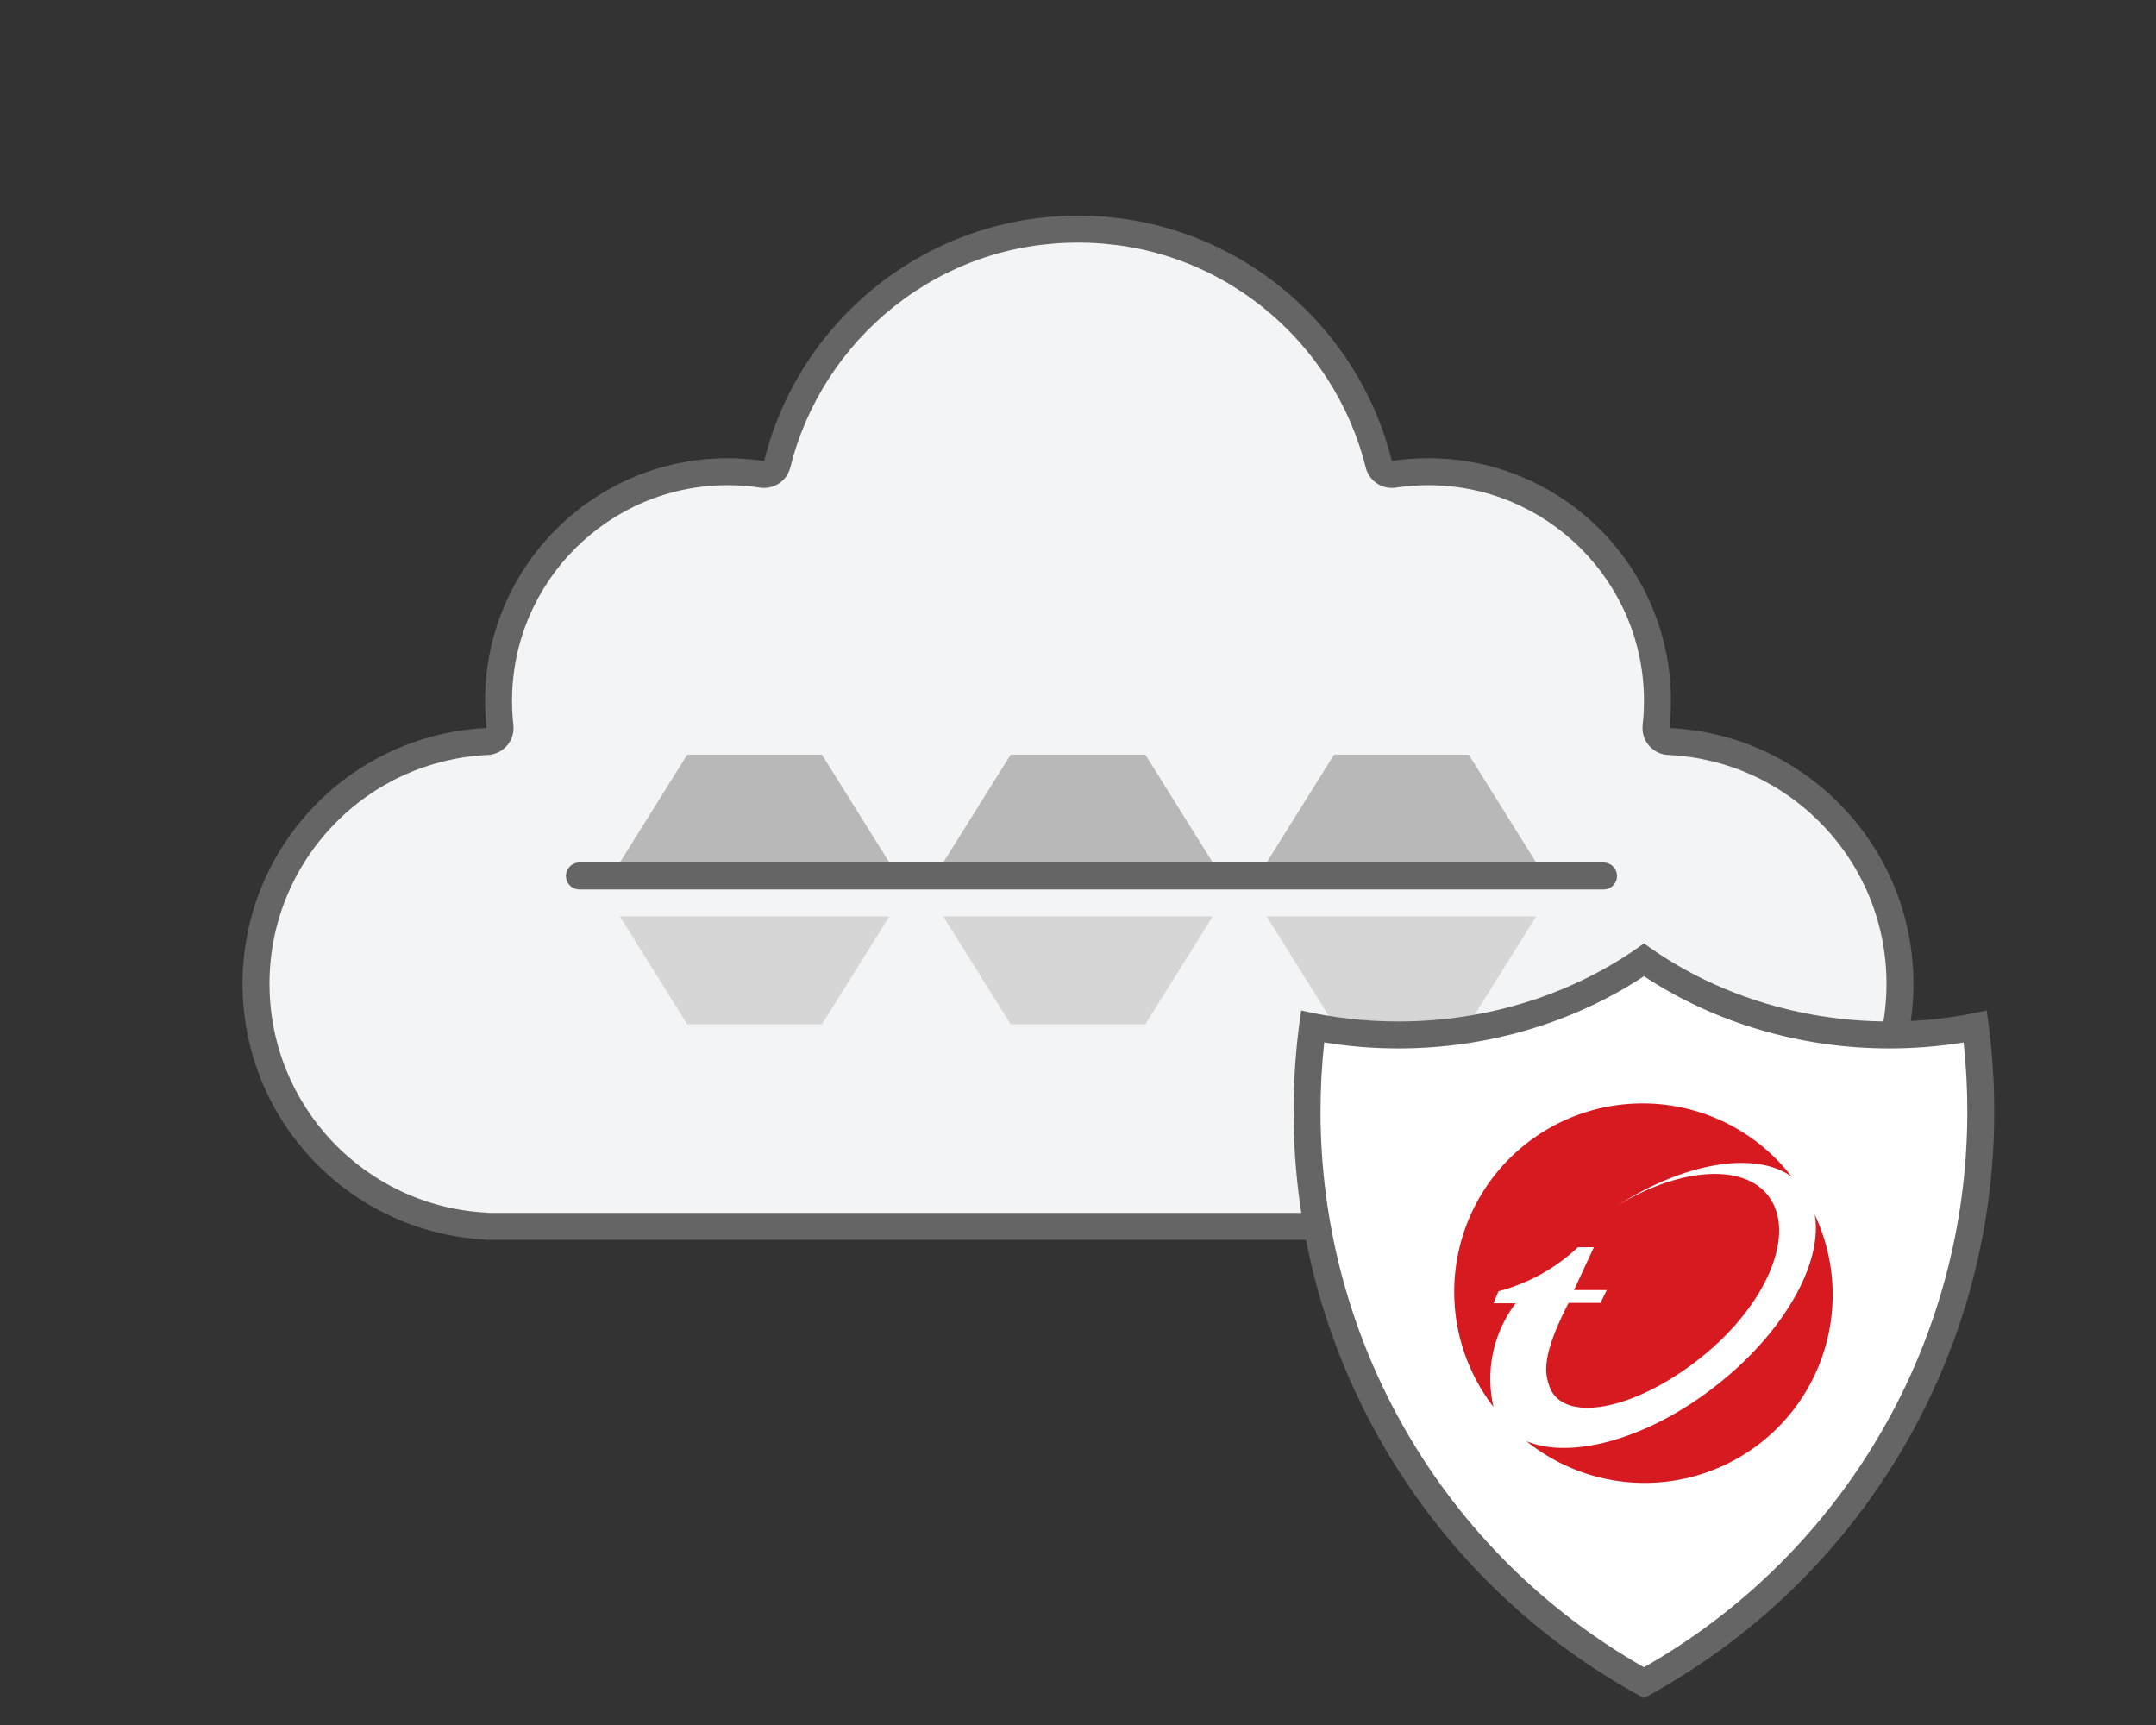 <svg xmlns="http://www.w3.org/2000/svg" width="80" height="64" viewBox="0 0 80 64"><rect x="0" y="0" width="80" height="64" fill="#333333" stroke="none"/><defs><style>.a,.e{fill:none;}.b{fill:#f3f4f5;stroke-linejoin:round;}.c{fill:#b8b8b8;}.d{fill:#d6d6d6;}.e{stroke:#656565;stroke-linecap:round;}.f{fill:#fff;}.g{fill:#d71920;}.h,.i{stroke:none;}.i{fill:#656565;}</style></defs><g transform="translate(-9233 -1495)"><g transform="translate(8393 815)"><rect class="a" width="80" height="64" transform="translate(840 680)"/><g transform="translate(16113 -4545)"><g class="b" transform="translate(-26313 8538.001)"><path class="h" d="M 11101.734 -3267.5 L 11058.266 -3267.5 L 11058.025 -3267.512 C 11053.245 -3267.761 11049.5 -3271.709 11049.5 -3276.5 C 11049.5 -3278.831 11050.388 -3281.041 11051.998 -3282.724 C 11053.604 -3284.401 11055.764 -3285.384 11058.078 -3285.49 L 11058.611 -3285.515 L 11058.552 -3286.046 C 11058.517 -3286.357 11058.499 -3286.677 11058.499 -3286.999 C 11058.499 -3291.686 11062.312 -3295.5 11067 -3295.5 C 11067.428 -3295.5 11067.858 -3295.468 11068.279 -3295.404 L 11068.729 -3295.336 L 11068.839 -3295.778 C 11069.445 -3298.226 11070.875 -3300.442 11072.862 -3302.019 C 11074.911 -3303.643 11077.379 -3304.501 11080 -3304.501 C 11082.621 -3304.501 11085.089 -3303.643 11087.137 -3302.019 C 11089.125 -3300.442 11090.554 -3298.226 11091.161 -3295.778 L 11091.271 -3295.336 L 11091.721 -3295.404 C 11092.142 -3295.468 11092.572 -3295.5 11093 -3295.5 C 11097.688 -3295.5 11101.501 -3291.686 11101.501 -3286.999 C 11101.501 -3286.677 11101.483 -3286.357 11101.448 -3286.046 L 11101.389 -3285.515 L 11101.922 -3285.49 C 11104.236 -3285.384 11106.396 -3284.401 11108.002 -3282.724 C 11109.612 -3281.041 11110.5 -3278.831 11110.5 -3276.5 C 11110.5 -3271.709 11106.755 -3267.761 11101.975 -3267.512 L 11101.734 -3267.5 Z"/><path class="i" d="M 11101.839 -3268 C 11101.875 -3268.005 11101.911 -3268.01 11101.949 -3268.011 C 11106.464 -3268.247 11110 -3271.975 11110 -3276.5 C 11110 -3278.701 11109.162 -3280.789 11107.641 -3282.378 C 11106.124 -3283.962 11104.085 -3284.89 11101.899 -3284.991 C 11101.623 -3285.004 11101.364 -3285.13 11101.185 -3285.341 C 11101.005 -3285.551 11100.921 -3285.827 11100.951 -3286.101 C 11100.984 -3286.394 11101.001 -3286.696 11101.001 -3286.999 C 11101.001 -3291.411 11097.412 -3295 11093 -3295 C 11092.597 -3295 11092.191 -3294.97 11091.796 -3294.91 C 11091.745 -3294.902 11091.695 -3294.899 11091.646 -3294.899 C 11091.193 -3294.899 11090.788 -3295.206 11090.676 -3295.658 C 11090.095 -3297.999 11088.728 -3300.119 11086.826 -3301.627 C 11084.867 -3303.18 11082.507 -3304.001 11080 -3304.001 C 11077.493 -3304.001 11075.133 -3303.18 11073.173 -3301.627 C 11071.271 -3300.119 11069.904 -3297.999 11069.324 -3295.658 C 11069.212 -3295.207 11068.807 -3294.899 11068.354 -3294.899 C 11068.305 -3294.899 11068.255 -3294.902 11068.204 -3294.91 C 11067.809 -3294.97 11067.403 -3295 11067 -3295 C 11062.588 -3295 11058.999 -3291.411 11058.999 -3286.999 C 11058.999 -3286.696 11059.016 -3286.394 11059.049 -3286.101 C 11059.079 -3285.827 11058.995 -3285.551 11058.815 -3285.341 C 11058.636 -3285.13 11058.377 -3285.004 11058.101 -3284.991 C 11055.915 -3284.89 11053.876 -3283.962 11052.359 -3282.378 C 11050.838 -3280.789 11050 -3278.701 11050 -3276.5 C 11050 -3271.975 11053.536 -3268.247 11058.051 -3268.011 C 11058.089 -3268.01 11058.125 -3268.005 11058.161 -3268 L 11101.839 -3268 M 11102.001 -3267 L 11057.999 -3267 L 11057.999 -3267.013 C 11052.984 -3267.274 11049 -3271.423 11049 -3276.5 C 11049 -3281.598 11053.015 -3285.757 11058.055 -3285.99 C 11058.018 -3286.321 11057.999 -3286.658 11057.999 -3286.999 C 11057.999 -3291.97 11062.028 -3296 11067 -3296 C 11067.46 -3296 11067.912 -3295.965 11068.354 -3295.899 C 11069.649 -3301.126 11074.371 -3305.001 11080 -3305.001 C 11085.629 -3305.001 11090.35 -3301.126 11091.646 -3295.899 C 11092.088 -3295.965 11092.54 -3296 11093 -3296 C 11097.972 -3296 11102.001 -3291.97 11102.001 -3286.999 C 11102.001 -3286.658 11101.982 -3286.321 11101.945 -3285.99 C 11106.985 -3285.757 11111 -3281.598 11111 -3276.5 C 11111 -3271.423 11107.016 -3267.274 11102.001 -3267.013 L 11102.001 -3267 Z"/></g><g transform="translate(-16180 4398)"><path class="c" d="M7.5,0,10,4H0L2.5,0Z" transform="translate(930 855)"/><path class="d" d="M7.5,4,10,0H0L2.5,4Z" transform="translate(930 861)"/><path class="c" d="M7.5,0,10,4H0L2.5,0Z" transform="translate(942 855)"/><path class="d" d="M7.5,4,10,0H0L2.5,4Z" transform="translate(942 861)"/><path class="c" d="M7.5,0,10,4H0L2.5,0Z" transform="translate(954 855)"/><path class="d" d="M7.5,4,10,0H0L2.5,4Z" transform="translate(954 861)"/><line class="e" x2="38" transform="translate(928.5 859.5)"/></g></g><g transform="translate(267 -145.999)"><g class="f" transform="translate(-10437.004 4146.171)"><path class="h" d="M 11071.004 -3257.741 C 11063.286 -3262.011 11058.503 -3270.106 11058.503 -3278.933 C 11058.503 -3279.99 11058.571 -3281.046 11058.706 -3282.082 C 11059.751 -3281.876 11060.823 -3281.773 11061.901 -3281.773 C 11065.194 -3281.773 11068.411 -3282.759 11071.004 -3284.557 C 11073.594 -3282.759 11076.811 -3281.773 11080.104 -3281.773 C 11081.182 -3281.773 11082.254 -3281.876 11083.3 -3282.081 C 11083.435 -3281.039 11083.503 -3279.983 11083.503 -3278.933 C 11083.503 -3270.107 11078.721 -3262.012 11071.004 -3257.741 Z"/><path class="i" d="M 11071.004 -3258.314 C 11078.42 -3262.531 11083.003 -3270.381 11083.003 -3278.933 C 11083.003 -3279.786 11082.957 -3280.645 11082.865 -3281.495 C 11081.957 -3281.347 11081.032 -3281.273 11080.104 -3281.273 C 11076.828 -3281.273 11073.626 -3282.22 11071.004 -3283.953 C 11068.379 -3282.22 11065.176 -3281.273 11061.901 -3281.273 C 11060.973 -3281.273 11060.048 -3281.347 11059.14 -3281.496 C 11059.049 -3280.649 11059.003 -3279.791 11059.003 -3278.933 C 11059.003 -3270.381 11063.587 -3262.531 11071.004 -3258.314 M 11071.004 -3257.171 L 11071.004 -3257.171 C 11062.984 -3261.493 11058.003 -3269.832 11058.003 -3278.933 C 11058.003 -3280.19 11058.098 -3281.452 11058.286 -3282.682 C 11059.46 -3282.411 11060.676 -3282.273 11061.901 -3282.273 C 11065.216 -3282.273 11068.447 -3283.302 11071.004 -3285.171 C 11073.558 -3283.302 11076.788 -3282.273 11080.104 -3282.273 C 11081.328 -3282.273 11082.544 -3282.41 11083.72 -3282.682 C 11083.907 -3281.449 11084.003 -3280.188 11084.003 -3278.933 C 11084.003 -3269.832 11079.021 -3261.493 11071.004 -3257.171 L 11071.004 -3257.171 Z"/></g><g transform="translate(621.279 861.176)"><path class="g" d="M48.154,51.469h-.824l.188-.448a6.8,6.8,0,0,0,2.947-1.633h.592l-.737,1.589h1.214l-.231.477H50.119c-1.026,1.994-.881,2.615-.708,3.106.477,1.329,3.02.954,5.533-1.011s3.67-4.681,2.572-6.083c-.954-1.214-3.323-1-5.562.361,2.485-1.589,5.1-2.023,6.444-1.055a6.989,6.989,0,0,0-11.067,8.539,4.642,4.642,0,0,1,.824-3.843" transform="translate(-40.194 -38.291)"/><path class="g" d="M58.894,47.59c.318,1.763-1.113,4.363-3.67,6.357C52.7,55.927,49.849,56.692,48.2,56A6.979,6.979,0,0,0,58.894,47.59" transform="translate(-39.838 -37.707)"/></g></g></g></g></svg>